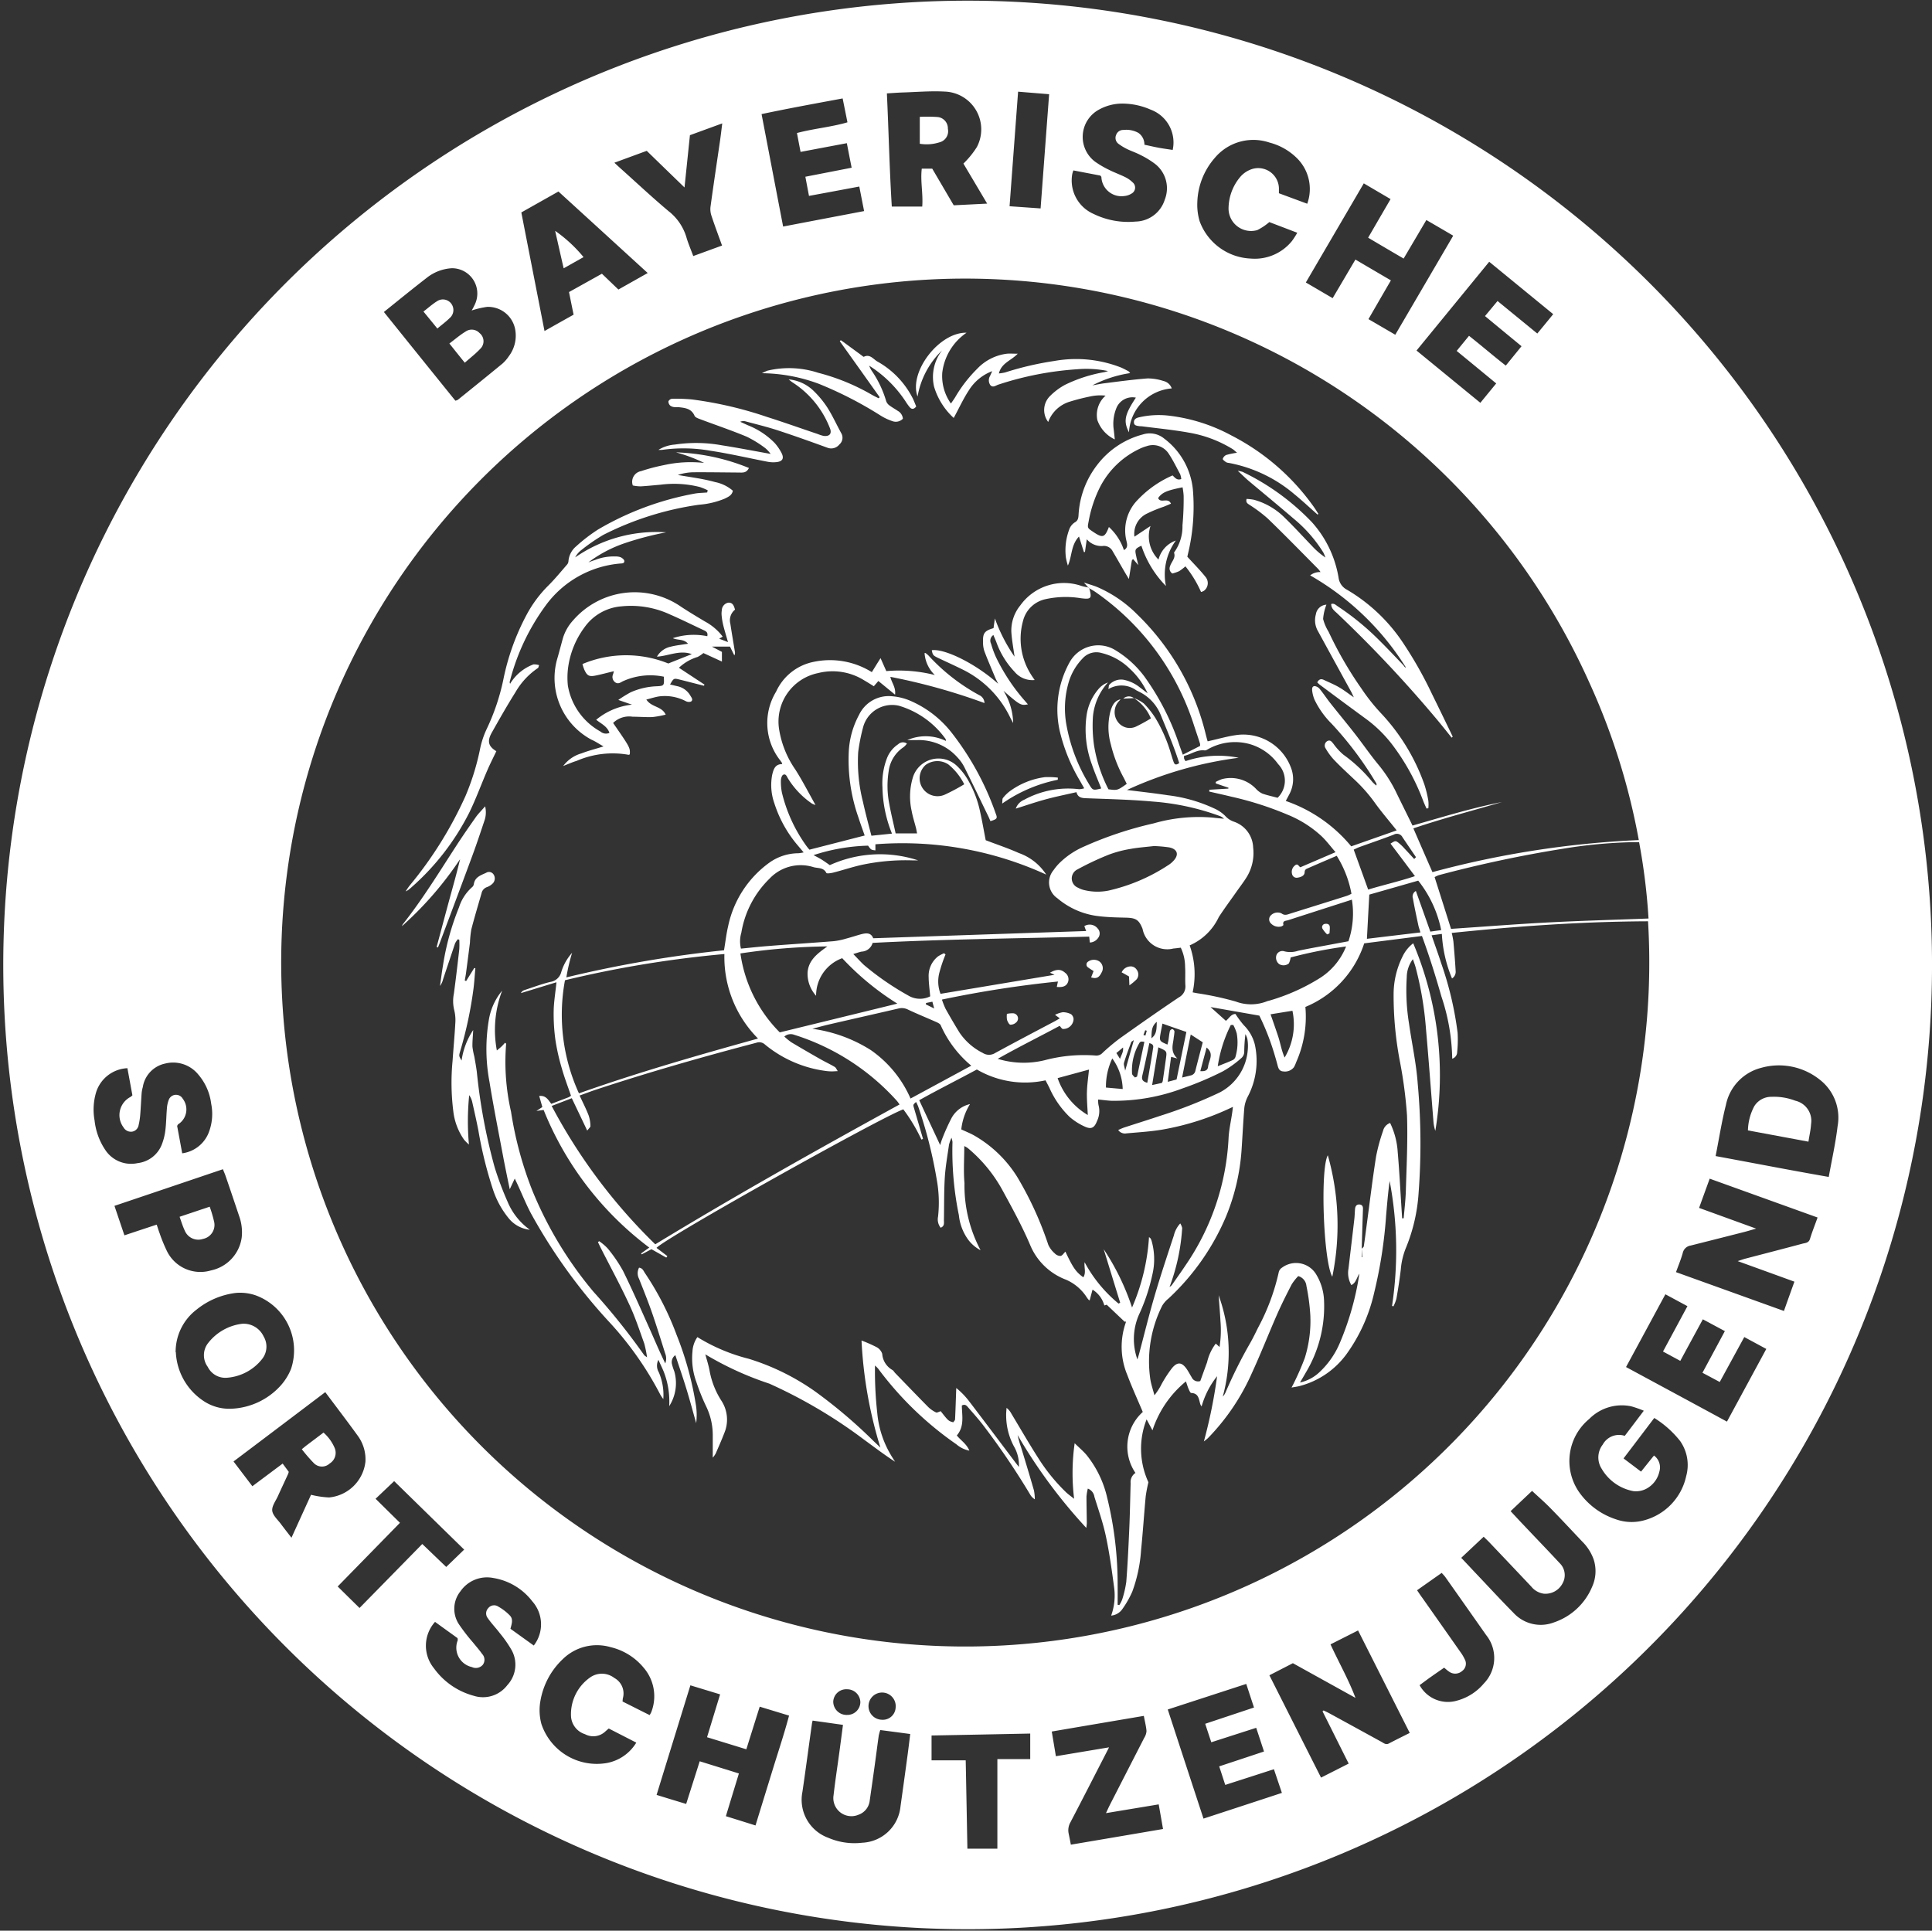 <svg xmlns="http://www.w3.org/2000/svg" xmlns:xlink="http://www.w3.org/1999/xlink" width="106.912" height="106.852" viewBox="0 0 106.912 106.852">
  <rect x="0" y="0" width="106.912" height="106.852" fill="#333333" stroke="none"/>
  <defs>
    <clipPath id="clip-path">
      <path id="Pfad_394" data-name="Pfad 394" d="M0,67.89H106.912V-38.962H0Z" transform="translate(0 38.962)" fill="none"/>
    </clipPath>
  </defs>
  <g id="Gruppe_370" data-name="Gruppe 370" clip-path="url(#clip-path)">
    <g id="Gruppe_341" data-name="Gruppe 341" transform="translate(0.181 0.038)">
      <path id="Pfad_365" data-name="Pfad 365" d="M40.088,36.369l.11.033.074-.266a.77.77,0,0,0-.085-.027l-.1.261M28.059,34.6a.739.739,0,0,0-.011.077c.129.063.261.129.461.225-.047-.17-.071-.255-.1-.373-.129.025-.239.047-.348.071m10.731,3.091c.082-.241.2-.389.165-.628l-.367.307c.066.1.115.181.2.321m1.741-1.138c.241-.2.293-.373.293-.91-.3.25-.282.546-.293.91m-.974.1c-.082.063-.132.08-.143.11-.14.378-.285.754-.4,1.141-.033.11.033.247.063.442.17-.6.315-1.111.48-1.692m3.678,1.717c.241.016.409-.027.431-.247.033-.34.359-.7-.082-1.059-.118.442-.228.85-.348,1.305m-2.822-1.547c-.129.612-.247,1.2-.387,1.788-.058.244.038.337.274.406.036-.211.069-.395.1-.579.071-.425.148-.85.211-1.278.019-.121.08-.277-.2-.337m-.793,1.9.115-.049c.134-.636.269-1.275.406-1.922a.756.756,0,0,0-.178-.016.159.159,0,0,0-.093.069,2.977,2.977,0,0,0-.411,1.706c.008.077.1.143.162.214m1.292-1.676c-.115.7-.225,1.368-.343,2.092.23-.049.395-.085.54-.118a.533.533,0,0,0,.047-.1c.06-.417.121-.834.178-1.251s.055-.406-.422-.62m-2.548.617a3.64,3.64,0,0,0-.351,1.61l.927.082a2.979,2.979,0,0,0-.576-1.692m6.694-1.854-.134,0A7.564,7.564,0,0,0,44.2,38.1c.335-.137.6-.233.847-.351a.3.3,0,0,0,.137-.181,2.845,2.845,0,0,0,.066-1.289,2.354,2.354,0,0,0-.192-.466m-2.83,2.912c.195-.047.335-.08.474-.115a.33.33,0,0,0,.263-.272c.129-.513.263-1.023.406-1.563l-.666-.431c-.165.823-.318,1.574-.477,2.38M23.68,74a.718.718,0,0,0,.743-.7.73.73,0,0,0-.735-.719.719.719,0,0,0-.765.68.738.738,0,0,0,.757.74m1.922.266a.709.709,0,0,0,.773-.669.753.753,0,1,0-.773.669M48.334,35.03c-.4.063-.8.129-1.212.195.143.406.28.8.414,1.2s.189.8.365,1.193a3.579,3.579,0,0,0,.433-2.583m-7.193.7c-.041.222-.074.367-.1.513-.08.453-.074.463.376.653.019-.08.041-.159.055-.236.027-.176.041-.351.082-.521a.175.175,0,0,1,.14-.1.181.181,0,0,1,.112.137,3.208,3.208,0,0,1-.041.321c-.03.381-.222.773.2,1.168-.176-.047-.247-.063-.346-.09-.063.458-.121.905-.186,1.382l.488-.129c.181-.875.357-1.73.543-2.63-.436-.151-.867-.3-1.325-.463m-5.8,3.017a3.831,3.831,0,0,0,1.67,2.043c-.019-.422-.058-.834-.049-1.245s.071-.82.115-1.27c-.62.17-1.177.321-1.736.472M30.171,22.495a3.351,3.351,0,0,0-.88-1.1,1.1,1.1,0,0,0-1.256.03.99.99,0,0,0,1.07,1.64,11.048,11.048,0,0,0,1.067-.57m24.9,4.136c.033-.036.063-.069.1-.1-.25-.367-.5-.735-.749-1.105a.345.345,0,0,0-.48-.145c-.631.244-1.272.461-1.909.691-.112.041-.217.1-.31.14.271.746.532,1.467.8,2.21.831-.252,1.706-.45,2.589-.743-.258-.343-.474-.634-.694-.927l-.658-.872c.255-.165.277-.173.442-.047a2.655,2.655,0,0,1,.324.31c.184.195.365.392.546.59m-2.619,4.415c.952-.115,1.942-.233,2.962-.354-.047-.165-.1-.3-.126-.444-.1-.477-.206-.952-.288-1.432a.344.344,0,0,1,.162-.417c.272.76.532,1.492.8,2.249l.6-.085a6.43,6.43,0,0,0-1.27-2.737c-.943.269-1.848.529-2.707.773-.047.842-.088,1.621-.132,2.446M40.669,25.914c-.439.052-.872.08-1.3.159a6.377,6.377,0,0,0-1.179.31,15.85,15.85,0,0,0-1.761.828.553.553,0,0,0,.041,1.009,1.309,1.309,0,0,0,.3.121,3.128,3.128,0,0,0,1.371.041,10.033,10.033,0,0,0,3.313-1.407,1.333,1.333,0,0,0,.282-.23c.335-.343.244-.664-.225-.757a7.363,7.363,0,0,0-.847-.074M33.152-15.837c-.159,2.128-.315,4.221-.472,6.341l1.717.121c.159-2.125.313-4.2.472-6.321l-1.717-.14M55.229,67.1c.115.167.2.3.3.433q1.057,1.5,2.109,3a2.248,2.248,0,0,1,.228.384.5.5,0,0,1-.145.655.577.577,0,0,1-.716.036c-.1-.066-.184-.145-.277-.222-.241.167-.463.321-.686.477s-.45.329-.672.491a1.787,1.787,0,0,0,2.1.847,2.928,2.928,0,0,0,1.451-.935,2.024,2.024,0,0,0,.132-2.685q-1.123-1.6-2.252-3.2c-.06-.085-.134-.156-.208-.241-.455.321-.889.625-1.358.957M30.253,76.513c.033,1.654.063,3.275.093,4.89h1.659V76.444h1.818V75.032c-1.848.038-3.658.074-5.46.107v1.374ZM2.5,64.852c-1.3-1.27-2.6-2.542-3.875-3.79l-1.028.976c.453.447.891.88,1.349,1.33L-4.5,66.892c.411.406.8.79,1.209,1.19,1.177-1.2,2.315-2.361,3.472-3.541.472.45.908.872,1.325,1.27l.993-.96M16.769-7.321c-.208-.581-.406-1.1-.579-1.629a1.136,1.136,0,0,1-.06-.513c.165-1.212.348-2.422.524-3.631.044-.307.08-.614.126-.987l-1.788.653c-.1.963-.195,1.884-.3,2.893-.74-.716-1.41-1.366-2.09-2.027-.592.217-1.168.428-1.791.658.148.137.247.23.346.318.883.79,1.744,1.6,2.652,2.361a2.877,2.877,0,0,1,1,1.486c.1.332.239.653.367,1,.551-.2,1.059-.387,1.6-.584m4.989,43.35A8.071,8.071,0,0,1,25,37.205a6.36,6.36,0,0,1,2.2,2.682l3.36-1.818a6.144,6.144,0,0,1-1.689-2.235c-.036-.082-.151-.137-.241-.178-.518-.23-1.045-.444-1.56-.686a.753.753,0,0,0-.5-.074c-1.294.3-2.589.592-3.883.891-.31.071-.617.159-.924.241M40.115,74.053c-1.717.291-3.384.573-5.1.867.077.463.151.9.228,1.366l2.94-.491c-.1.206-.176.348-.247.488-.628,1.22-1.251,2.444-1.887,3.658a.888.888,0,0,0-.1.623c.041.195.08.392.123.617,1.706-.288,3.384-.573,5.1-.867-.082-.474-.159-.908-.239-1.363-.982.165-1.92.318-2.918.485.1-.217.167-.362.241-.507q.938-1.831,1.876-3.661a.8.8,0,0,0,.126-.376c-.022-.266-.091-.529-.148-.839M-10.853,43.8c-2,.677-3.982,1.347-6,2.027l.551,1.632c.315-.107.6-.2.878-.293l.908-.3c.063.181.107.335.165.485a8.681,8.681,0,0,0,.4.976A2.06,2.06,0,0,0-11.512,49.4a2.164,2.164,0,0,0,1.7-1.818,2.641,2.641,0,0,0-.145-1.2c-.25-.749-.5-1.492-.757-2.238-.036-.1-.08-.2-.137-.343m60-53.426a2.4,2.4,0,0,0-.606-2.57,3.349,3.349,0,0,0-1.481-.825,2.782,2.782,0,0,0-3.033.858,3.907,3.907,0,0,0-.96,2.463A3.193,3.193,0,0,0,43.2-8.66,3.154,3.154,0,0,0,46.025-6.6,2.646,2.646,0,0,0,48.3-7.563a4.2,4.2,0,0,0,.3-.466l-1.547-.59a3.232,3.232,0,0,1-.666.444,1.245,1.245,0,0,1-1.588-1.253,2.735,2.735,0,0,1,.669-1.717,1.447,1.447,0,0,1,.524-.37,1.146,1.146,0,0,1,1.593,1.1c0,.063,0,.129,0,.2l1.569.581M10.5,74.752c-.082.069-.132.112-.181.156a.969.969,0,0,1-1.133.159,1.107,1.107,0,0,1-.773-.963,2.485,2.485,0,0,1,1.026-2.156,1.128,1.128,0,0,1,1.371.008.977.977,0,0,1,.472,1.119c-.011.052-.011.107-.019.184.5.247.99.5,1.5.751a1.366,1.366,0,0,0,.091-.167,2.418,2.418,0,0,0-.42-2.452A3.382,3.382,0,0,0,10.6,70.249a2.7,2.7,0,0,0-2.644.664,4.138,4.138,0,0,0-1.242,2.337A2.918,2.918,0,0,0,6.772,74.5,3.231,3.231,0,0,0,10.4,76.661a2.425,2.425,0,0,0,1.624-1.127L10.5,74.752m10.877-85.88c.894-.173,1.717-.335,2.564-.5-.093-.469-.178-.9-.266-1.358l-2.561.483c-.071-.37-.134-.7-.2-1.045.943-.25,1.887-.326,2.795-.592l-.266-1.322c-1.514.282-3,.551-4.487.867.4,2.09.79,4.127,1.193,6.223,1.5-.288,2.973-.568,4.481-.856-.093-.472-.176-.9-.266-1.358-.949.178-1.848.346-2.784.518-.069-.367-.132-.694-.2-1.061m51,68.893c.735-1.358,1.445-2.668,2.175-4.018l-1.218-.658-1.358,2.487c-.326-.173-.62-.332-.957-.51.417-.773.82-1.522,1.24-2.306-.417-.222-.806-.433-1.218-.653-.42.773-.828,1.522-1.248,2.3-.337-.181-.639-.346-.957-.518.463-.858.9-1.67,1.352-2.509l-1.22-.658c-.732,1.352-1.445,2.677-2.178,4.026,1.87,1.012,3.708,2,5.586,3.022M61.007-1.752c-.68-.559-1.336-1.1-2.018-1.665.244-.291.463-.557.694-.834l2.2,1.8c.3-.362.579-.7.88-1.072l-3.541-2.9L55.2-1.51c1.182.968,2.345,1.922,3.532,2.893.3-.367.581-.71.878-1.072-.743-.612-1.456-1.2-2.188-1.8.236-.291.455-.557.683-.836.71.559,1.352,1.119,2.035,1.648l.869-1.07M45.781,72.284,41.434,73.7c.661,2.024,1.314,4.018,1.977,6.039,1.467-.48,2.891-.946,4.339-1.423-.159-.472-.3-.889-.442-1.311-.921.3-1.794.579-2.693.869-.118-.359-.219-.677-.335-1.026.836-.277,1.643-.543,2.479-.823-.148-.453-.285-.872-.431-1.311l-2.485.8c-.118-.354-.222-.672-.337-1.023.919-.307,1.8-.6,2.7-.9-.151-.458-.285-.867-.431-1.314M25.523,74.843a2.769,2.769,0,0,0-.082.3c-.066.458-.123.916-.186,1.374-.1.738-.206,1.478-.313,2.219a.936.936,0,0,1-.625.79,1,1,0,0,1-1.377-1.078c.091-.8.214-1.588.321-2.383.066-.494.132-.987.2-1.514-.579-.082-1.124-.159-1.681-.236-.016.082-.033.132-.038.184-.176,1.251-.34,2.5-.524,3.754A2.239,2.239,0,0,0,22.646,80.8a3.654,3.654,0,0,0,1.876.274,2.227,2.227,0,0,0,2.123-2.013c.132-.943.263-1.884.389-2.825.052-.387.1-.771.148-1.179-.576-.077-1.108-.148-1.659-.219m10.69-86.319a1.628,1.628,0,0,0-.063.2,2.021,2.021,0,0,0,1.174,2.208,4.366,4.366,0,0,0,2.334.425A1.724,1.724,0,0,0,41.27-9.866a1.707,1.707,0,0,0-.584-2.007,5.013,5.013,0,0,0-.765-.461c-.239-.126-.5-.211-.743-.329a3.059,3.059,0,0,1-.453-.274.411.411,0,0,1-.148-.507.414.414,0,0,1,.411-.274,1.376,1.376,0,0,1,.825.165.782.782,0,0,1,.329.653c.28.058.529.118.782.165s.524.082.782.123a1.935,1.935,0,0,0-1.218-2.23,3.912,3.912,0,0,0-1.421-.332,2.68,2.68,0,0,0-1.448.335A1.717,1.717,0,0,0,37.4-11.97a5.4,5.4,0,0,0,.771.453c.288.148.6.258.889.4a1.573,1.573,0,0,1,.431.3.376.376,0,0,1-.069.625.889.889,0,0,1-.378.129,1.112,1.112,0,0,1-1.283-1.048c0-.022-.027-.041-.058-.082l-1.489-.285M6.35,70.161a1.915,1.915,0,0,0-.08-2.446,3.4,3.4,0,0,0-2.153-1.292,1.787,1.787,0,0,0-1.824.735,1.552,1.552,0,0,0-.055,1.868,10.452,10.452,0,0,0,.749.965c.17.211.351.414.507.636a.469.469,0,0,1,.036.6.508.508,0,0,1-.6.126,1.1,1.1,0,0,1-.787-1.484.613.613,0,0,0-.011-.118c-.4-.291-.825-.592-1.245-.9a1.973,1.973,0,0,0-.063,2.564,3.989,3.989,0,0,0,2.2,1.525,1.69,1.69,0,0,0,1.865-.59,1.664,1.664,0,0,0,.233-1.942,6.688,6.688,0,0,0-.65-.932c-.211-.28-.461-.535-.661-.825a.423.423,0,0,1,.022-.562.413.413,0,0,1,.557-.082,2.751,2.751,0,0,1,.634.488c.208.211.1.483.036.738.433.31.85.612,1.283.921M-13.1,42.918A1.833,1.833,0,0,0-11.6,41.67a2.832,2.832,0,0,0,.1-1.489,3.054,3.054,0,0,0-.713-1.621,1.793,1.793,0,0,0-1.832-.609,1.582,1.582,0,0,0-1.24,1.305,1.8,1.8,0,0,0-.063.321c-.03.406-.047.812-.08,1.22a3.926,3.926,0,0,1-.088.562.438.438,0,0,1-.348.359.469.469,0,0,1-.485-.23,1.134,1.134,0,0,1,.389-1.692.844.844,0,0,0,.1-.088c-.093-.5-.184-1.006-.277-1.5a1.907,1.907,0,0,0-1.728,1.322,3.362,3.362,0,0,0-.088,1.574,3.6,3.6,0,0,0,.642,1.7,1.707,1.707,0,0,0,1.736.658,1.635,1.635,0,0,0,1.363-1.086,3.2,3.2,0,0,0,.178-.749c.047-.392.049-.787.082-1.179a1.64,1.64,0,0,1,.1-.477.428.428,0,0,1,.779-.071.97.97,0,0,1-.252,1.41c-.019.014-.03.044-.06.091.09.483.184.987.282,1.522M60.407,62.724c.263.282.5.54.743.793.655.694,1.316,1.377,1.964,2.076a.926.926,0,0,1,.167,1.127,1.063,1.063,0,0,1-1.045.57,1.08,1.08,0,0,1-.688-.395c-.765-.809-1.533-1.621-2.3-2.427-.1-.107-.208-.206-.332-.329l-1.242,1.168c.3.313.565.6.836.886.683.719,1.355,1.451,2.054,2.156a2.042,2.042,0,0,0,2.246.529A3.5,3.5,0,0,0,64.921,66.9,2.09,2.09,0,0,0,65,65.389a2.632,2.632,0,0,0-.634-.987c-.59-.623-1.171-1.251-1.772-1.862-.313-.321-.653-.612-1-.938-.362.34-.762.719-1.187,1.122M21.974,34.2a1.814,1.814,0,0,1-.472-1.281c.047-.7.565-1.067,1.094-1.451a34.638,34.638,0,0,0-4.81.389,7.7,7.7,0,0,0,2.178,4.369c2.164-.529,4.292-1.048,6.505-1.591a15.061,15.061,0,0,1-3.05-2.515A2.195,2.195,0,0,0,21.974,34.2M8.3-4.746c.617-.343,1.215-.677,1.821-1.015.324.31.614.59.913.875L12.655-5.8c-1.673-1.528-3.3-3.017-4.939-4.511L5.662-9.153c.428,2.2.853,4.361,1.283,6.563.573-.324,1.089-.614,1.61-.905-.091-.436-.17-.831-.255-1.251M67.768,57.162a5.827,5.827,0,0,0-.688-.241,2.533,2.533,0,0,0-2.323.7,3.02,3.02,0,0,0-.584,4.015,4.005,4.005,0,0,0,2.054,1.536,2.593,2.593,0,0,0,1.528.069,3.242,3.242,0,0,0,2.367-2.455,2.307,2.307,0,0,0-.337-1.947,5.531,5.531,0,0,0-1.429-1.273c-.579.762-1.133,1.495-1.7,2.238.34.258.644.485.968.732.241-.3.472-.59.716-.891a.811.811,0,0,1,.3.883,1.425,1.425,0,0,1-.749.968,1.225,1.225,0,0,1-.7.118,2.576,2.576,0,0,1-1.744-1.234,1.16,1.16,0,0,1,.058-1.341,1.022,1.022,0,0,1,1.218-.483c.351-.461.683-.9,1.053-1.39m-81.232-3.236a3.424,3.424,0,0,0,1.539,2.7,2.565,2.565,0,0,0,1.585.422A3.889,3.889,0,0,0-7.68,55.8a3.148,3.148,0,0,0,.6-.954A3.242,3.242,0,0,0-9,50.794a2.621,2.621,0,0,0-1.163-.145,4.277,4.277,0,0,0-2.142.916,2.941,2.941,0,0,0-1.163,2.361M52.281-10.761C51.2-8.907,50.139-7.1,49.075-5.276c.518.3.987.579,1.484.867.42-.71.831-1.41,1.259-2.136.666.392,1.3.765,1.964,1.152-.425.729-.828,1.429-1.242,2.145.516.3.99.576,1.484.864l3.206-5.482c-.51-.3-.985-.576-1.486-.867L54.486-6.6c-.677-.395-1.316-.771-1.964-1.155.425-.732.825-1.421,1.242-2.136-.5-.293-.963-.565-1.484-.872M16.662,72.863l-1.645-.5c-.628,2.038-1.245,4.031-1.87,6.064.554.173,1.078.332,1.637.5.255-.806.5-1.571.749-2.361.746.233,1.44.447,2.169.675-.244.8-.477,1.56-.721,2.364.548.17,1.075.335,1.64.513.315-1.028.628-2.038.938-3.047s.644-2,.919-3.033l-1.624-.494c-.252.8-.491,1.56-.74,2.359l-2.175-.669c.244-.8.477-1.566.724-2.372m14.779-82.5c-.474-.8-.913-1.541-1.316-2.219a4.922,4.922,0,0,0,.743-.913,2.093,2.093,0,0,0-1.791-3.072c-.757-.041-1.519.025-2.279.049-.293.008-.584.033-.908.052.1,2.128.145,4.212.272,6.264h1.684c.055-.721-.11-1.407-.025-2.1H28.4L29.59-9.548l1.851-.093M71.75,43.071c2.109.389,4.163.79,6.261,1.155.176-.974.381-1.887.491-2.814a2.655,2.655,0,0,0-1-2.578,3.621,3.621,0,0,0-3.236-.644,2.664,2.664,0,0,0-1.947,2.06c-.23.905-.373,1.832-.568,2.822M-5.19,56.139C-6.9,57.434-8.574,58.7-10.264,59.973c.367.483.7.921,1.042,1.371l1.676-1.253c.132.176.241.326.337.455a.654.654,0,0,1-.033.115c-.186.409-.378.812-.562,1.22-.121.272-.346.559-.318.817s.3.494.477.732.376.491.587.765c.381-.836.74-1.624,1.083-2.378a5.078,5.078,0,0,0,1,.148,2.237,2.237,0,0,0,2.01-1.977A2.209,2.209,0,0,0-3.4,58.536c-.573-.793-1.168-1.569-1.788-2.4m3.244-59.78C-.613-1.987.7-.358,2.011,1.265a.485.485,0,0,0,.137-.047C2.974.552,3.8-.114,4.62-.789a2.1,2.1,0,0,0,.346-.4,1.888,1.888,0,0,0,.367-1.423A1.525,1.525,0,0,0,3.767-3.926a4.846,4.846,0,0,0-.853.2A3.657,3.657,0,0,0,3.1-4.083,1.4,1.4,0,0,0,1.811-6.065a2.452,2.452,0,0,0-1.385.532C-.358-4.927-1.126-4.3-1.946-3.641M50,73.8c.019-.016.038-.033.058-.047.115.058.233.112.346.173q1.432.782,2.858,1.566c.126.069.241.178.411.088.37-.195.746-.378,1.152-.584-.963-1.906-1.906-3.782-2.86-5.671-.529.269-1.02.516-1.525.771.466,1.012,1,1.947,1.382,2.962l-3.464-1.92-1.3.669c.963,1.906,1.9,3.768,2.858,5.663.532-.269,1.02-.516,1.53-.776-.5-.993-.971-1.944-1.448-2.893M69.556,49.494c2.013.724,3.982,1.432,5.976,2.15.2-.57.387-1.086.579-1.621-1.053-.384-2.057-.746-3.137-1.138.192-.063.291-.1.395-.129,1.061-.277,2.125-.551,3.187-.836.156-.041.348-.036.417-.263.118-.387.269-.762.42-1.185l-5.97-2.15c-.2.551-.389,1.07-.587,1.618l3.157,1.146c-.282.08-.474.14-.669.189-.985.252-1.969.5-2.956.749a.529.529,0,0,0-.436.411c-.093.337-.23.666-.373,1.059M67.521,25.7H67.1a27.378,27.378,0,0,0-3.815.365,68.788,68.788,0,0,0-6.848,1.459,1.325,1.325,0,0,0-.236.11c.313.982.614,1.933.908,2.863,1.837-.123,3.639-.266,5.444-.359s3.637-.143,5.485-.214a34.142,34.142,0,0,0-.521-4.223M16.9,31.89a60.72,60.72,0,0,0-8.823,1.451A10.46,10.46,0,0,0,8.851,39.6c3.264-1.157,6.554-2.1,9.909-3.033A6.387,6.387,0,0,1,16.9,31.89m34.728-3.011c-1.209.389-2.372.762-3.532,1.138-.123.041-.329.019-.261.263,0,.016-.08.077-.126.085a.586.586,0,0,1-.562-.165.308.308,0,0,1-.016-.442.521.521,0,0,1,.592-.121c.181.14.326.069.494.014,1.048-.329,2.1-.655,3.146-.987a2.107,2.107,0,0,0,.236-.11,5.963,5.963,0,0,0-.815-2.1c-.546.233-1.07.458-1.591.686-.093.041-.178.066-.184.222-.008.2-.206.272-.384.3a.258.258,0,0,1-.313-.2.449.449,0,0,1,.159-.474c.156-.143.214.058.3.1.644-.277,1.267-.543,1.947-.836-.274-.318-.5-.623-.773-.883a6.188,6.188,0,0,0-1.884-1.193,18.122,18.122,0,0,0-3.1-.993c-.409-.1-.82-.189-1.231-.285,0-.03.005-.063.008-.1l1.048-.063.008-.049-.7-.236c0-.027-.005-.058-.005-.085a2.462,2.462,0,0,1,.348-.156,1.929,1.929,0,0,1,1.873.532,1.156,1.156,0,0,0,.351.266c.277.1.568.159.85.236a1.314,1.314,0,0,0,.036-1.859,2.944,2.944,0,0,0-1.533-1.1,3.044,3.044,0,0,0-2.386.288.3.3,0,0,1-.143.049c-.433-.058-.76.222-1.146.3a.546.546,0,0,0,0,.156.8.8,0,0,0,.08.137,5.674,5.674,0,0,1,2.94-.186,21.276,21.276,0,0,0-6.184,1.783c.806.1,1.536.181,2.26.291a8.439,8.439,0,0,1,2.537.716,2.066,2.066,0,0,1,.639.425,1.124,1.124,0,0,0,.488.324A1.568,1.568,0,0,1,46.16,26a2.554,2.554,0,0,1-.343,1.607c-.162.266-.354.516-.535.771-.343.491-.7.968-1.026,1.47a3.172,3.172,0,0,1-1.61,1.563,4.758,4.758,0,0,1,.165,2.6c.115.022.181.036.244.047a16.878,16.878,0,0,1,2.147.463,2.4,2.4,0,0,0,1.73-.019c.052-.019.107-.027.159-.044a11.048,11.048,0,0,0,2.811-1.27,3.683,3.683,0,0,0,1.4-1.717,24.4,24.4,0,0,0-3.069.609,1.042,1.042,0,0,1-.1.332.469.469,0,0,1-.532.036.448.448,0,0,1-.148-.51.352.352,0,0,1,.444-.195,1.36,1.36,0,0,0,.749-.033c.612-.129,1.229-.236,1.84-.351.318-.06.634-.118.946-.176a4.807,4.807,0,0,0,.192-2.3M7.337,40.29a30.7,30.7,0,0,0,5.737,7.665c4.454-2.71,8.965-5.238,13.518-7.739-.063-.091-.1-.145-.143-.195a12.789,12.789,0,0,0-5.693-3.664.533.533,0,0,0-.54.1,3.753,3.753,0,0,0,.381.313q.8.477,1.618.941c.261.148.532.274.787.425.066.036.1.129.17.233-.156.008-.25.016-.343.016a2.615,2.615,0,0,1-.326-.025A6.645,6.645,0,0,1,19.146,36.9a.465.465,0,0,0-.477-.1c-2.97.779-5.918,1.621-8.831,2.581-.307.1-.612.219-.952.34.178.384.359.732.5,1.1a1.912,1.912,0,0,1,.1.59c.005.06-.088.129-.178.252-.3-.639-.576-1.207-.853-1.794-.381.145-.732.282-1.119.431m29.5,8.652a7.622,7.622,0,0,0,1.876,2.284.925.925,0,0,0,.088-.052q-.457-1.477-.911-2.959a13.421,13.421,0,0,1,1.569,3.228,11.573,11.573,0,0,0,.938-3.9c.058.052.082.066.093.088a.69.69,0,0,1,.047.112,3.7,3.7,0,0,1,.041,1.9,10.4,10.4,0,0,1-.738,2.2,3.368,3.368,0,0,0-.085,2.474c.047-.154.077-.244.1-.335.282-1.061.543-2.131.853-3.187.329-1.122.7-2.23,1.064-3.34a1.508,1.508,0,0,1,.354-.666.905.905,0,0,1,.107.25,11.2,11.2,0,0,1-.7,3.269.743.743,0,0,0,.123-.1c.266-.381.535-.757.79-1.141a13.613,13.613,0,0,0,2.353-6.982c.022-.474.132-.941.2-1.412.016-.1.025-.195.041-.335a14.841,14.841,0,0,1-3.908,1.259c-.653.11-1.319.148-1.98.208a.454.454,0,0,1-.458-.184,3.322,3.322,0,0,1,.31-.134c.669-.219,1.344-.428,2.013-.653a25.487,25.487,0,0,0,3.294-1.294A2.9,2.9,0,0,0,45.861,37.2a2.275,2.275,0,0,0-.022-.609,1.169,1.169,0,0,0-.107-.269,8.3,8.3,0,0,0-.066.993.462.462,0,0,1-.14.315,5.843,5.843,0,0,1-1.053.757,17.936,17.936,0,0,1-2.208.935,10.808,10.808,0,0,1-3.911.691c-.25-.008-.5-.047-.771-.071a1.308,1.308,0,0,0,.019.31,1.267,1.267,0,0,1-.08.875c-.143.376-.313.483-.68.313a3.381,3.381,0,0,1-.85-.546,5.114,5.114,0,0,1-1.108-1.6c-.071-.143-.145-.282-.214-.414a5.3,5.3,0,0,1-3.8-.6c-1.094.59-2.18,1.133-3.189,1.7.4.864.782,1.676,1.16,2.485a3.364,3.364,0,0,1,.115-.359,11.4,11.4,0,0,1,.518-1.149,1.56,1.56,0,0,1,1.017-.762,3.334,3.334,0,0,0-.483,1.4c.247.118.5.214.732.348a6.767,6.767,0,0,1,2.356,2.271,18.969,18.969,0,0,1,1.728,3.771,1.388,1.388,0,0,0,.359.474.438.438,0,0,0,.321.14c.1-.019.178-.156.266-.239.417.889.584,1.13.993,1.421.17-.272.027-.557.071-.839m.2-37.339c-.06-.069-.121-.14-.241-.274.293.1.513.159.724.244a6.989,6.989,0,0,1,2.213,1.508,13.746,13.746,0,0,1,3.812,6.675c.036.137.071.277.1.362.6-.132,1.149-.3,1.709-.362a2.817,2.817,0,0,1,2.882,1.772,1.776,1.776,0,0,1-.08,1.536c-.06.115-.123.228-.189.354a8.143,8.143,0,0,1,3.623,2.512l2.515-.883c-.433-.546-.853-1.031-1.223-1.549a8.546,8.546,0,0,0-1.135-1.281c-.373-.354-.754-.7-1.113-1.078a3.37,3.37,0,0,1-.455-.62.285.285,0,0,1,.1-.422c.17-.074.241.063.329.162a3.271,3.271,0,0,0,.551.6,8.411,8.411,0,0,1,1.6,1.506,2.161,2.161,0,0,0,.219.2.152.152,0,0,0-.008-.134,19.242,19.242,0,0,0-2.468-3.291,4.8,4.8,0,0,1-.943-1.325,1.8,1.8,0,0,1-.126-.466c-.016-.115-.025-.282.134-.288a.443.443,0,0,1,.288.17c.206.252.381.524.584.779.439.554.891,1.1,1.325,1.654s.836,1.141,1.283,1.689a7.7,7.7,0,0,1,.985,1.495c.307.634.623,1.267.949,1.931,1.643-.466,3.272-.971,4.947-1.3-1.621.477-3.261.9-4.9,1.456.359.823.7,1.613,1.056,2.422A52.673,52.673,0,0,1,67.5,25.583,36.868,36.868,0,0,0,64.778,16.9a37.853,37.853,0,1,0,3.233,13.178c-3.623.014-7.237.269-10.863.644a4.518,4.518,0,0,1,.093.477c.047.54.093,1.081.123,1.621a.438.438,0,0,1-.2.422,7.4,7.4,0,0,1-.562-2.465c-.2.027-.376.049-.568.077.192.557.373,1.053.535,1.558a18.686,18.686,0,0,1,.905,3.842,6.449,6.449,0,0,1-.025,1.053.388.388,0,0,1-.274.376,11.365,11.365,0,0,0-.6-3.45c-.318-1.119-.666-2.23-1.075-3.343-1.081.14-2.131.272-3.195.409a5.722,5.722,0,0,1-3.255,3.519,6.192,6.192,0,0,1-.521,3.083,1.221,1.221,0,0,1-.118.258.621.621,0,0,1-.579.228c-.23-.011-.28-.178-.326-.357-.038-.143-.077-.288-.121-.431a13.658,13.658,0,0,0-.883-2.3l-2.7-.474.85.762c.184-.145.282-.373.527-.381a5.563,5.563,0,0,0,.463.623,2.283,2.283,0,0,1,.614,1.086,4.24,4.24,0,0,1-.406,2.888,1.8,1.8,0,0,0-.181.614c-.063.787-.1,1.574-.154,2.361a11.789,11.789,0,0,1-.856,3.637,13.213,13.213,0,0,1-3.187,4.544,1.47,1.47,0,0,0-.346.395,6.868,6.868,0,0,0-.655,4.084c.049.293.151.581.225.872a3.383,3.383,0,0,0,.395-.614,6.81,6.81,0,0,1,.576-.886c.3-.365.548-.337.815.047.1.145.178.3.274.455a.387.387,0,0,0,.477.211c.121-.332.247-.688.378-1.042a2.661,2.661,0,0,1,.48-1.031c.069.063.123.11.208.189A5.952,5.952,0,0,0,44.35,52.2c-.025-.474-.066-.949-.1-1.423a9.276,9.276,0,0,1,.228,5.606.763.763,0,0,0,.154-.233A26.216,26.216,0,0,1,46,53.41c.154-.272.291-.554.428-.834a11.9,11.9,0,0,0,1.149-3.083.4.4,0,0,1,.181-.247,1.3,1.3,0,0,1,1.911.411,3.008,3.008,0,0,1,.414,1.434,7.109,7.109,0,0,1-1.017,3.974c-.09.162-.186.321-.313.538a2.267,2.267,0,0,0,1.042-.54,4.728,4.728,0,0,0,1.179-1.692,15.85,15.85,0,0,0,1.064-3.79c-.159.225-.178.5-.444.631a1.339,1.339,0,0,1-.159-.91c.107-.919.219-1.835.324-2.753.022-.189.022-.381.041-.57.014-.134.088-.236.236-.228s.208.1.2.247c-.025.735-.047,1.467-.069,2.2v.466l.033,0-.033-.466c.038-.044.107-.085.115-.134.063-.417.115-.836.17-1.253.167-1.24.315-2.482.51-3.716a9.875,9.875,0,0,1,.384-1.412.622.622,0,0,1,.392-.444,4.3,4.3,0,0,1,.422,1.626c.091,1.045.143,2.09.211,3.135l.033.518.085-.005c.041-.485.1-.974.118-1.459.041-1.415.115-2.83.066-4.243a25,25,0,0,0-.387-2.948,19.343,19.343,0,0,1-.354-3.771,4.685,4.685,0,0,1,.485-2.046,2,2,0,0,1,.6-.751,18.779,18.779,0,0,1,1.223,10.38,2.162,2.162,0,0,1-.1-.472C56,39.468,55.873,37.732,55.72,36a18.769,18.769,0,0,0-.57-3.373c-.038-.137-.088-.272-.151-.453a1.684,1.684,0,0,0-.34,1.006,11.446,11.446,0,0,0,.126,2.561c.156,1.1.4,2.191.48,3.307a36.5,36.5,0,0,1,.049,6.072,9.6,9.6,0,0,1-.691,3.008,4.013,4.013,0,0,0-.293,1.218c-.063.538-.148,1.075-.241,1.61a2.184,2.184,0,0,1-.167.431c-.025-.008-.052-.014-.077-.022a20.606,20.606,0,0,0-.132-6.914c-.088.634-.14,1.267-.195,1.9a25.476,25.476,0,0,1-.658,4.267,9.317,9.317,0,0,1-1.549,3.434A4.668,4.668,0,0,1,48.727,55.8c-.129.033-.261.049-.442.082.06-.121.1-.186.132-.258a14.517,14.517,0,0,0,.6-1.379,6.879,6.879,0,0,0,.307-2.337,11.2,11.2,0,0,0-.217-1.651.622.622,0,0,0-.453-.543,2.863,2.863,0,0,0-.359.453c-.288.557-.568,1.113-.82,1.687-.474,1.081-.905,2.186-1.4,3.258a12.2,12.2,0,0,1-2.413,3.565c-.071.069-.154.126-.23.189a27.909,27.909,0,0,0,.732-3.612,4.762,4.762,0,0,0-.858,1.676c-.044-.071-.052-.08-.058-.093-.1-.269-.074-.636-.516-.655-.052,0-.11-.143-.148-.228-.052-.118-.085-.244-.145-.411a5.836,5.836,0,0,0-1.851,2.707c-.121-.225-.206-.384-.324-.606a4.43,4.43,0,0,0,.1,3.48,7.82,7.82,0,0,0-.151.782c-.091.987-.156,1.98-.255,2.967a8.184,8.184,0,0,1-.488,2.306,5.375,5.375,0,0,1-.562.982.843.843,0,0,1-.606.343,3.283,3.283,0,0,0,.162-1.569c-.126-.943-.255-1.887-.453-2.817-.156-.74-.409-1.462-.636-2.188a.572.572,0,0,0-.365-.455,2.852,2.852,0,0,0-.074.442c0,.488.014.979.019,1.467a2.552,2.552,0,0,1-.03.266,28.948,28.948,0,0,1-3.8-5.137,5.489,5.489,0,0,0,.195.686c.241.793.483,1.585.71,2.38a2.629,2.629,0,0,1,.047.488.741.741,0,0,1-.269-.282,41.22,41.22,0,0,0-2.586-3.815c-.258-.335-.538-.65-.817-.968-.082-.093-.167-.23-.367-.126.008.554.156,1.155-.277,1.656.211.274.535.455.694.842a1.552,1.552,0,0,1-.719-.351,18.528,18.528,0,0,1-4.325-4.182,1.541,1.541,0,0,0-.178-.176,20.812,20.812,0,0,0,.126,2.63,5.523,5.523,0,0,0,.831,2.449c.052.082.1.165.159.247-.612-.395-1.171-.825-1.741-1.24a27.411,27.411,0,0,0-5.222-3.085,17.563,17.563,0,0,1-3.543-1.621c.1.362.186.628.236.905a4.577,4.577,0,0,0,.653,1.659,1.912,1.912,0,0,1,.159,1.8c-.145.381-.313.754-.474,1.127a1.429,1.429,0,0,1-.162.228c0-.447,0-.812,0-1.179a3.654,3.654,0,0,0-.362-1.654,11.443,11.443,0,0,1-.546-1.36,3.8,3.8,0,0,1-.214-1.687,1.521,1.521,0,0,1,.272-.793,10.094,10.094,0,0,0,2.844,1.2A12.988,12.988,0,0,1,21.922,56.1a27.583,27.583,0,0,1,3.233,2.745l.378.359a23.84,23.84,0,0,1-1.045-5.924,7.569,7.569,0,0,1,.845.373.642.642,0,0,1,.3.365,1.115,1.115,0,0,0,.557.889c.069.036.107.121.165.178.606.625,1.209,1.253,1.821,1.873a1.639,1.639,0,0,0,.433.3c.058.03.167-.041.261-.066.425.54.425.54.694.614.033-.052.1-.107.1-.165.027-.559.044-1.122.066-1.733a4.259,4.259,0,0,1,.68.691c.85,1.113,1.692,2.235,2.534,3.351.082.11.167.217.252.326a2.055,2.055,0,0,0-.285-1.157,3.654,3.654,0,0,1-.42-1.684c-.005-.143.014-.285.022-.428a.988.988,0,0,1,.269.324c.491.815.965,1.64,1.478,2.441a10.153,10.153,0,0,0,1.539,1.9c.129.123.28.228.453.367a11.782,11.782,0,0,1,.03-3.074c.258.252.472.433.653.644a5.84,5.84,0,0,1,1.146,2.367,20.046,20.046,0,0,1,.579,4.849c.005.359,0,.719,0,1.078a.934.934,0,0,0,.093.019,1.659,1.659,0,0,0,.156-.3,5.692,5.692,0,0,0,.23-.99c.077-.987.123-1.98.167-2.97.036-.828.049-1.659.074-2.487a.607.607,0,0,1,.266-.568,2.58,2.58,0,0,1,.406-3.373c-.3-.71-.6-1.363-.853-2.038a4.049,4.049,0,0,1-.088-2.91c.008-.022-.011-.049-.019-.077a.49.49,0,0,1-.036.038l-1-.949c-.019.005-.074.022-.132.041a1.488,1.488,0,0,0-.653-.875c-.058.214-.107.4-.156.584-.016,0-.036.005-.041,0-.044-.052-.085-.1-.123-.159a2.577,2.577,0,0,0-1.157-.979,3.475,3.475,0,0,1-1.983-1.936c-.447-1.048-1-2.054-1.547-3.055a8.052,8.052,0,0,0-1.89-2.284,1.2,1.2,0,0,0-.2-.118c0,.7-.049,1.382.011,2.054a7.621,7.621,0,0,0,.891,3.711,2,2,0,0,1-.71-.617,2.791,2.791,0,0,1-.491-1.322,17.642,17.642,0,0,1-.354-4.053,1.415,1.415,0,0,0-.055-.233,2.516,2.516,0,0,0-.137.381c-.085.606-.195,1.209-.233,1.818-.047.787-.033,1.577-.049,2.367,0,.148.044.329-.181.414a.743.743,0,0,1-.143-.614,7.1,7.1,0,0,0-.077-2.073,25.074,25.074,0,0,0-1.023-4.023,2.263,2.263,0,0,0-.118-.25c-.17.154-.167.151-.115.332q.251.856.5,1.711c-.027.014-.058.025-.088.038A9.334,9.334,0,0,0,26.8,40.485c-1.275.463-13.139,7.092-13.657,7.668.2.151.4.3.6.455-.019.027-.041.055-.06.082-.274-.156-.551-.313-.82-.463-.195.1-.367.195-.54.285-.011-.019-.022-.036-.033-.052.148-.107.293-.211.453-.324a17.838,17.838,0,0,1-5.847-7.616c-.126.016-.23.03-.4.055l.329-.217c-.058-.206-.112-.392-.173-.612.381-.041.5.225.669.436.326-.126.642-.244.957-.365a.83.83,0,0,0,.132-.085c-.173-.51-.365-1.006-.507-1.514a11.607,11.607,0,0,1-.351-1.549,10.384,10.384,0,0,1-.1-1.626c.008-.516.1-1.034.154-1.591-.683.208-1.325.406-1.966.6a.32.32,0,0,1,.189-.165c.477-.156.949-.335,1.434-.453a.737.737,0,0,0,.609-.548,2.824,2.824,0,0,1,.6-1.064,10.3,10.3,0,0,0-.318,1.36,66.236,66.236,0,0,1,8.724-1.5c.08-.463.126-.9.225-1.316a5.794,5.794,0,0,1,2.268-3.521A2.792,2.792,0,0,1,21,26.312a2.161,2.161,0,0,0,.285-.047c-.129-.154-.225-.266-.321-.381a6.739,6.739,0,0,1-1.3-2.337,3.022,3.022,0,0,1-.121-1.569c.071-.3.154-.6.554-.6a.275.275,0,0,0-.019-.077c-.03-.044-.06-.09-.093-.132a3.339,3.339,0,0,1-.225-3.8,2.908,2.908,0,0,1,2.073-1.648,4.372,4.372,0,0,1,3.225.568c.159-.258.318-.516.483-.776.107.244.211.477.318.719a8.045,8.045,0,0,1,2.685.217,1.854,1.854,0,0,1-.568-1.218c.033,0,.052,0,.06.005a1.735,1.735,0,0,1,.154.129,10.749,10.749,0,0,0,2.817,2.2A.482.482,0,0,1,31.29,18a33.641,33.641,0,0,0-5.208-1.451c.077.34.315.584.261.987-.335-.277-.625-.513-.924-.757-.074.088-.159.184-.25.291-.192-.118-.362-.228-.538-.329a3.291,3.291,0,0,0-2.548-.4,2.738,2.738,0,0,0-2.158,3.1,5.4,5.4,0,0,0,.905,2.246c.389.612.719,1.259,1.111,1.955a1.361,1.361,0,0,1-.189-.074,4.623,4.623,0,0,1-1.341-1.407c-.058-.1-.115-.266-.258-.192-.077.038-.123.2-.126.3a3.02,3.02,0,0,0,.055.686,8.385,8.385,0,0,0,1.352,2.948,2.187,2.187,0,0,0,.173.211c1.042-.266,2.046-.524,3.055-.784-.115-.332-.239-.661-.346-1a9.6,9.6,0,0,1-.529-3.732,4.78,4.78,0,0,1,.562-1.942,1.821,1.821,0,0,1,1.843-1.031,3.244,3.244,0,0,1,.905.211,5.82,5.82,0,0,1,2.353,1.774,15.6,15.6,0,0,1,2.471,4.525c.1.252.058.291-.3.4-.052-.118-.1-.241-.162-.359-.428-.88-.847-1.763-1.286-2.638a2.318,2.318,0,0,0-.376-.529,2.857,2.857,0,0,0-2.213-.96h-.562a2.547,2.547,0,0,1,2.139.049c-.014-.069-.011-.1-.025-.115a4.875,4.875,0,0,0-2.581-1.835,1.661,1.661,0,0,0-1.964,1.133,10.338,10.338,0,0,0-.288,1.432,9.03,9.03,0,0,0,.263,2.751c.137.62.3,1.231.469,1.879.4-.041.757-.077,1.138-.118a7.091,7.091,0,0,1-.527-2.559,3.877,3.877,0,0,1,.258-1.637,1.621,1.621,0,0,1,.612-.749A.381.381,0,0,1,27,20.243a1.04,1.04,0,0,1-.181.195,1.879,1.879,0,0,0-.831,1.347,5.136,5.136,0,0,0,.033,1.785c.1.557.239,1.108.354,1.643h1.187c-.025-.115-.038-.206-.06-.3-.082-.315-.184-.628-.241-.946a3.636,3.636,0,0,1,.058-1.816A1.482,1.482,0,0,1,29.8,21.51a3.5,3.5,0,0,1,.573.738,5.908,5.908,0,0,1,.68,1.783c.118.527.208,1.061.307,1.56.623.239,1.242.444,1.835.71a2.978,2.978,0,0,1,1.514,1.193,19.1,19.1,0,0,0-9.453-1.678v.337c-.239-.027-.239-.027-.406-.261a10.538,10.538,0,0,0-3.017.524c.156.085.3.156.436.239s.291.195.463.315a6.73,6.73,0,0,1,4.89-.263c-.137,0-.217,0-.3,0a11.662,11.662,0,0,0-2.8.244c-.543.118-1.072.3-1.613.436-.121.03-.346.06-.367.016-.156-.313-.466-.252-.71-.321a2.366,2.366,0,0,0-2.435.636,5.408,5.408,0,0,0-1.56,2.989,1.688,1.688,0,0,0-.022.883c.491-.047.963-.1,1.434-.137,1.234-.1,2.471-.176,3.7-.274a3.86,3.86,0,0,0,.677-.14c.263-.069.521-.154.782-.228.3-.082.592-.14.727.206,3.952-.134,7.865-.269,11.784-.4-.041-.1-.071-.189-.1-.272a.562.562,0,0,1,.735.129.4.4,0,0,1,.027.524.583.583,0,0,1-.458.255c-.014-.11-.022-.208-.036-.326-4.012.1-8,.14-11.985.346a.662.662,0,0,1-.609.483c-.137.027-.269.077-.461.134.225.23.395.422.584.6a15.339,15.339,0,0,0,2.446,1.689,1.255,1.255,0,0,0,1.226.052c-.03-.365-.082-.716-.085-1.064a1.371,1.371,0,0,1,.521-1.149,2.233,2.233,0,0,1,.332-.173c.025.022.052.047.08.069a7.7,7.7,0,0,0-.351,1.048,1.907,1.907,0,0,0,.074,1.13l6.308-1.053-.252-.115c.373-.214.614-.2.845.008a.446.446,0,0,1,.154.51c-.088.219-.263.3-.62.269.019-.1.038-.186.063-.3a61.244,61.244,0,0,0-6.42,1,4.255,4.255,0,0,0,.2.507c.244.439.5.875.76,1.3a3.363,3.363,0,0,0,1.3,1.146.634.634,0,0,0,.683.005c1.1-.6,2.2-1.177,3.31-1.763.08-.044.159-.093.269-.156l-.263-.195a1.544,1.544,0,0,1,.428-.145,1,1,0,0,1,.461.112.374.374,0,0,1,.137.272.57.57,0,0,1-.592.543c-.06-.008-.11-.1-.178-.173-1.113.6-2.257,1.163-3.428,1.826a4.9,4.9,0,0,0,2.586.08,8.478,8.478,0,0,1,2.827-.263.462.462,0,0,0,.392-.151,11.356,11.356,0,0,1,.971-.812c1.075-.765,2.156-1.522,3.25-2.257a.678.678,0,0,0,.359-.661c-.022-.34.008-.683-.016-1.02a2.47,2.47,0,0,0-.239-1.067c-.145.016-.28.036-.414.047a1.389,1.389,0,0,1-1.7-1.089c-.2-.5-.362-.606-.924-.62-.5-.011-1.006-.022-1.5-.082a4.254,4.254,0,0,1-2.287-.99,1.057,1.057,0,0,1-.217-1.555,2.892,2.892,0,0,1,.31-.376,4.449,4.449,0,0,1,1.341-.916,20.5,20.5,0,0,1,3.894-1.3,9,9,0,0,1,3.266-.318c.208.025.417.044.623.063a.684.684,0,0,0-.277-.167,13.731,13.731,0,0,0-3.656-.784c-1.218-.11-2.444-.137-3.667-.184-.263-.008-.485-.03-.565-.337-.584.134-1.144.247-1.692.395s-1.089.335-1.665.516a.827.827,0,0,1,.466-.491,5.081,5.081,0,0,1,3.03-.584,1.031,1.031,0,0,0,.291-.049c-.1-.173-.17-.3-.244-.428a9.721,9.721,0,0,1-1.053-2.512A5.4,5.4,0,0,1,36,15.748a1.808,1.808,0,0,1,2.46-.719,5.628,5.628,0,0,1,1.665,1.481,13.974,13.974,0,0,1,1.958,3.837c.058.162.118.326.184.51.348-.176.658-.332.954-.483a.481.481,0,0,0,0-.118c-.1-.324-.211-.644-.318-.968a14.252,14.252,0,0,0-5.46-7.427c-.11-.077-.23-.14-.346-.208-.019-.016-.036-.033-.058-.049m2.507,6.116a2.13,2.13,0,0,1,.559.3,4.638,4.638,0,0,1,.655.825,8.3,8.3,0,0,1,.845,1.939c.055.167.1.34.162.5s.17.132.3.036c-.285-.908-.661-1.777-1.02-2.657a2.441,2.441,0,0,0-1.22-1.3l-.143-.074a1.4,1.4,0,0,0-1.536-.06c.025-.123.016-.206.052-.241a.881.881,0,0,1,.773-.28,2.053,2.053,0,0,1,.916.425c.145.107.285.219.431.329a4.289,4.289,0,0,0-1-1.374,3.335,3.335,0,0,0-1.549-.858,1.018,1.018,0,0,0-1.042.293,3.215,3.215,0,0,0-.765,1.283,5.13,5.13,0,0,0-.126,2.463,9.493,9.493,0,0,0,1.215,3.181c.228.392.233.392.7.277-.173-.442-.365-.878-.516-1.325a5.608,5.608,0,0,1-.3-2.69,2.864,2.864,0,0,1,.65-1.47,1.211,1.211,0,0,1,.538-.381,3.255,3.255,0,0,0-.831,1.881,7.637,7.637,0,0,0,.058,1.582,8.108,8.108,0,0,0,.8,2.449c.5.063.5.063,1.012-.3-.058-.118-.115-.239-.178-.357a7.487,7.487,0,0,1-.7-1.821,3.515,3.515,0,0,1-.03-1.816c.088-.3.2-.6.562-.686a.556.556,0,0,1-.049.063.9.9,0,0,0-.1,1.182.813.813,0,0,0,1.015.261,9.22,9.22,0,0,0,.817-.45,2.459,2.459,0,0,0-.96-1.135M83.726,32.469a53.366,53.366,0,1,1-53.44-53.341,53.354,53.354,0,0,1,53.44,53.341" transform="translate(23.006 20.872)" fill="#fff"/>
    </g>
    <g id="Gruppe_342" data-name="Gruppe 342" transform="translate(51.564 32.27)">
      <path id="Pfad_366" data-name="Pfad 366" d="M5.538.187c.154.568.1.614-.472.543A5.213,5.213,0,0,0,3.121.782,1.632,1.632,0,0,0,1.868,1.994,3.7,3.7,0,0,0,2.3,4.937c.06.1.132.2.214.321A1.284,1.284,0,0,1,1.4,4.8a4.651,4.651,0,0,1-1-1.621c-.049-.134-.11-.263-.17-.411A.367.367,0,0,0,.1,3.245a5.222,5.222,0,0,0,.263.727A10.62,10.62,0,0,0,1.923,6.354l.217.25c-.384.077-.442.044-1.352-.749a3.457,3.457,0,0,1,.535,1.783c-.063-.115-.126-.23-.184-.348A5.707,5.707,0,0,0-1.428,4.7c-.461-.23-.932-.442-1.4-.664-.282-.137-.3-.162-.351-.428.721-.1,2.457.762,3.672,1.857C.412,5.293.365,5.211.33,5.126c-.2-.488-.417-.974-.6-1.467a1.567,1.567,0,0,1-.074-.521c-.014-.477.093-.609.581-.751.025-.173.049-.354.077-.535A9.035,9.035,0,0,0,1.4,3.966c-.063-.477-.148-.913-.176-1.355a2.2,2.2,0,0,1,.491-1.478A2.971,2.971,0,0,1,5.091.047c.126.041.261.06.392.091a.308.308,0,0,1,.055.049" transform="translate(3.178 0.107)" fill="#fff"/>
    </g>
    <g id="Gruppe_343" data-name="Gruppe 343" transform="translate(30.695 32.781)">
      <path id="Pfad_367" data-name="Pfad 367" d="M5.365,1.542c.049-.214-.071-.272-.2-.332C4.548.922,3.942.62,3.319.349a5.141,5.141,0,0,0-2.7-.458A2.771,2.771,0,0,0-1.434,1.059a4.818,4.818,0,0,0-.894,2.164A4.232,4.232,0,0,0-2.35,4.276a3.593,3.593,0,0,0,1.8,2.542.47.47,0,0,0,.5.077c-.118-.365-.461-.507-.732-.727A3.725,3.725,0,0,1,1.2,5.332C.977,5.258.758,5.181.442,5.071a6.952,6.952,0,0,1,.683-.422,3.883,3.883,0,0,1,1.462-.335c.392-.022.4-.038.373-.529a3.665,3.665,0,0,0-2.284.261c-.134.077-.258.159-.411.047a.362.362,0,0,1-.115-.439c.014-.041.025-.085.047-.173-.367.088-.68.173-1,.239-.37.077-.485.014-.639-.329a2.53,2.53,0,0,1-.1-.307,6.237,6.237,0,0,1,4.75-.03l1.3-.518c-.672-.244-1.273.1-1.928.14a1.149,1.149,0,0,1,.76-.551c.3-.077.617-.107.96-.165-.241-.277-.559-.178-.842-.307a3.721,3.721,0,0,1,1.9-.11M1.992,5.049c.285.439.85.357,1.072.836a5.511,5.511,0,0,1-.729.134C1.967,6.034,1.6,6,1.232,6a1.266,1.266,0,0,0-1.078.346c.946,1.368.946,1.368.924,1.739-.025.005-.052.027-.074.022a5,5,0,0,0-2.863.335c-.23.069-.453.17-.749.285a1.921,1.921,0,0,1,1.017-.7c.373-.145.762-.241,1.215-.384-.263-.148-.455-.28-.664-.37a3.868,3.868,0,0,1-1.9-4.47c.11-.376.208-.757.313-1.138A2.561,2.561,0,0,1-2.067.675a4.511,4.511,0,0,1,5.984-.76C4.35.2,4.792.464,5.236.73a3.027,3.027,0,0,1,.982.836l-.192.118c.167.063.3.115.485.186-.1-.359-.2-.669-.274-.982a3.676,3.676,0,0,1-.08-.521A1.041,1.041,0,0,1,6.168.124a.445.445,0,0,1,.359-.436c.247-.014.313.17.373.387a.752.752,0,0,0-.258.782c.077.516.167,1.028.25,1.544a.3.3,0,0,1-.03.206c-.077-.154-.151-.307-.241-.488h-1l.554.293v.535L5.151,2.477a1.791,1.791,0,0,1-.318.214,2.6,2.6,0,0,0-1.037.6l1.415.932c-.011.022-.022.044-.033.063-.455-.115-.908-.233-1.36-.346-.31-.074-.313-.069-.513.277.148.033.288.069.428.1a1.086,1.086,0,0,1,.7.524c.06.1.167.225.03.321a.367.367,0,0,1-.291-.025A2.508,2.508,0,0,0,2.71,4.874c-.225.033-.444.107-.719.176" transform="translate(3.079 0.885)" fill="#fff"/>
    </g>
    <g id="Gruppe_344" data-name="Gruppe 344" transform="translate(22.45 25.035)">
      <path id="Pfad_368" data-name="Pfad 368" d="M10.619,1.333a4.187,4.187,0,0,0-.431-.178,5.8,5.8,0,0,0-2.183-.129c-.367.03-.732.071-1.1.091a2.227,2.227,0,0,1-.431-.049A.6.6,0,0,1,6.933.274,10.318,10.318,0,0,1,8.189-.057a6.778,6.778,0,0,1,2.232-.123A8.809,8.809,0,0,0,8.863-.765,11.683,11.683,0,0,1,12.9.1c-.137.285-.346.255-.548.252C11.518.346,10.687.332,9.859.337a2.782,2.782,0,0,0-.894.151C9.31.546,9.653.6,10,.658S10.69.787,11.03.88a2.141,2.141,0,0,1,.979.477c-.044.261-.258.343-.447.439a4.579,4.579,0,0,1-1.418.337A16.878,16.878,0,0,0,4.846,3.8a10.512,10.512,0,0,0-1.27.883,1.171,1.171,0,0,0-.291.365A7.885,7.885,0,0,1,8.32,3.661a17.15,17.15,0,0,0-2.249.587A7.145,7.145,0,0,0,4.017,5.323c.118-.044.233-.088.351-.126a2.83,2.83,0,0,1,1.155-.2.768.768,0,0,1,.28.044c.085.041.195.129.2.2.016.151-.134.14-.239.148A5.7,5.7,0,0,0,1.64,7.728,12.176,12.176,0,0,0-.34,11.946c-.008.022.011.049.022.1a2.546,2.546,0,0,1,1.3-1.078,1.021,1.021,0,0,1,.307.044c-.033.085-.036.14-.06.156A4.037,4.037,0,0,0-.014,12.5c-.463.738-.894,1.495-1.319,2.252-.269.483-.178.76.255,1.023-.17.357-.346.7-.5,1.059-.335.773-.623,1.569-.99,2.323a13.729,13.729,0,0,1-3.2,4.144c-.06.055-.123.107-.186.156a1.35,1.35,0,0,1-.145.077c.1-.154.165-.247.233-.335a21.683,21.683,0,0,0,3.077-4.934,13.551,13.551,0,0,0,.8-2.564,4.888,4.888,0,0,1,.378-1.157,12.072,12.072,0,0,0,.921-2.734A13.043,13.043,0,0,1,.62,8.181,6.763,6.763,0,0,1,1.788,6.618c.373-.37.71-.782,1.056-1.182a.318.318,0,0,0,.069-.181,1.189,1.189,0,0,1,.422-.815A8.98,8.98,0,0,1,4.56,3.5,16.339,16.339,0,0,1,9.917,1.514c.219-.038.447-.038.672-.058.011-.041.019-.082.03-.123" transform="translate(6.094 0.765)" fill="#fff"/>
    </g>
    <g id="Gruppe_345" data-name="Gruppe 345" transform="translate(26.912 54.825)">
      <path id="Pfad_369" data-name="Pfad 369" d="M3.966,8.81a2.742,2.742,0,0,1,.477.406,7.993,7.993,0,0,1,.847,1.24c.516,1.048.985,2.12,1.462,3.184.288.644.559,1.294.875,1.936a.779.779,0,0,0-.011-.568c-.236-.751-.469-1.506-.727-2.249-.219-.628-.469-1.245-.713-1.865a.663.663,0,0,1,0-.617c.2.022.247.184.326.3a16.127,16.127,0,0,1,1.744,3.4A18.044,18.044,0,0,1,9.325,17.9a3.541,3.541,0,0,1,.011.979c-.176-.623-.343-1.248-.532-1.868s-.4-1.231-.62-1.892a.47.47,0,0,0-.186.5A2.876,2.876,0,0,0,8.121,16a2.359,2.359,0,0,1-.277,1.942,4.526,4.526,0,0,0-.315-1.939c-.077-.184-.165-.365-.282-.625a.71.71,0,0,0,.019.683,3.174,3.174,0,0,1,.252,1.489,2.719,2.719,0,0,1-.165-.244,18.346,18.346,0,0,0-2.775-3.966A30.442,30.442,0,0,1,.193,7.271c-.266-.5-.48-1.034-.719-1.552-.047-.107-.1-.211-.176-.373-.1.214-.173.367-.277.59C-1.1,5.368-1.2,4.869-1.3,4.367-1.571,2.911-1.864,1.46-2.1,0a9.764,9.764,0,0,1-.041-3.412A3.41,3.41,0,0,1-1.4-5.056a6.127,6.127,0,0,0-.293,3.313c.115-.1.195-.159.269-.23s.123-.134.186-.2c.03.03.06.049.058.063A12.431,12.431,0,0,0-.907,1.655,20.166,20.166,0,0,0,.272,6.013a21.2,21.2,0,0,0,3.384,5.6,36.9,36.9,0,0,1,2.8,3.5c.019.03.06.049.162.126a6.2,6.2,0,0,0-.154-.762c-.258-.716-.494-1.443-.815-2.131C5.159,11.284,4.6,10.255,4.071,9.213c-.06-.115-.112-.233-.17-.351.022-.016.044-.033.066-.052" transform="translate(2.276 5.056)" fill="#fff"/>
    </g>
    <g id="Gruppe_346" data-name="Gruppe 346" transform="translate(58.96 23.992)">
      <path id="Pfad_370" data-name="Pfad 370" d="M2.055,4.1c.25-.14.176-.346.132-.543a2.416,2.416,0,0,1,.644-2.252A5.872,5.872,0,0,1,4.748-.033c.134.126.239.288.48.2A1.143,1.143,0,0,0,5.168-.1c-.2-.37-.381-.749-.612-1.1a1.043,1.043,0,0,0-1.242-.453,2.489,2.489,0,0,0-.455.178A4.719,4.719,0,0,0,.72.636,6.958,6.958,0,0,0,.1,2.523c-.069.351-.069.351.241.559.54.365.65.337.883-.261A3.034,3.034,0,0,1,2.055,4.1M5.3.625C4.419.8,4.17.908,3.948,1.22c.134.321.543-.063.71.31-.134.058-.261.112-.389.165a7.636,7.636,0,0,0-.938.384,1.232,1.232,0,0,0-.694,1.278l.889-.592a1.816,1.816,0,0,0,.442,1.859,1.513,1.513,0,0,1,.96-1.053,3.19,3.19,0,0,0-.548,2.515,5.7,5.7,0,0,1-1.358-2.23c-.346.167-.365.206-.3.518.016.08.033.159.052.239s.038.156.077.318c-.129-.151-.2-.236-.291-.335-.025.03-.06.055-.066.085-.055.318-.1.642-.165,1.017-.071-.121-.126-.206-.176-.291C1.913,5,1.68,4.583,1.438,4.174a.542.542,0,0,0-.57-.3A1.067,1.067,0,0,1,0,3.5c-.041.277-.071.488-.1.7a.426.426,0,0,1-.058.011c-.085-.263-.167-.529-.274-.861-.453.477-.376,1.081-.614,1.607a3.707,3.707,0,0,1-.11-.442A3.289,3.289,0,0,1-.981,2.984a.774.774,0,0,1,.307-.411c.219-.118.208-.293.222-.474A4.936,4.936,0,0,1,.572-.609,4.663,4.663,0,0,1,3.1-2.3a1.257,1.257,0,0,1,1.19.233A4.021,4.021,0,0,1,5.87.735a11.144,11.144,0,0,1-.277,3.6c-.014.063-.027.129-.03.129.362.4.708.743,1.009,1.122a.532.532,0,0,1-.088.765.5.5,0,0,1-.162.066A6.281,6.281,0,0,0,5.459,5a3.181,3.181,0,0,1-.348.266,2.308,2.308,0,0,1-.373.129.321.321,0,0,1-.129-.406c.074-.25.329-.447.217-.751a2.447,2.447,0,0,0,.469-1.506A16.058,16.058,0,0,0,5.36,1.1,3.593,3.593,0,0,0,5.3.625" transform="translate(1.18 2.353)" fill="#fff"/>
    </g>
    <g id="Gruppe_347" data-name="Gruppe 347" transform="translate(50.686 18.414)">
      <path id="Pfad_371" data-name="Pfad 371" d="M6.206,1.851c.222-.038.442-.088.666-.115.793-.1,1.588-.208,2.386-.269a2.88,2.88,0,0,1,.878.143.632.632,0,0,1,.458.411,2.57,2.57,0,0,0-2.367,2.43c-.318-.62-.244-.968.381-1.92a.957.957,0,0,0-1.092.614,2.3,2.3,0,0,0-.132,1.163c.019.159.036.315.058.535a1.861,1.861,0,0,1-.965-1.07,1.418,1.418,0,0,1,.455-1.352,2.572,2.572,0,0,0-.809.036,11.635,11.635,0,0,0-1.182.3A1.835,1.835,0,0,0,3.757,3.877a1.086,1.086,0,0,1,.077-1.41,3.532,3.532,0,0,1,.872-.655A8.076,8.076,0,0,1,6.87,1.119c.047-.011.093-.027.2-.058a5.9,5.9,0,0,0-1.725-.1A17.555,17.555,0,0,0,1,1.81c-.14.044-.307.195-.45.022a.467.467,0,0,1-.011-.5c.036-.085.074-.167.118-.266A2.6,2.6,0,0,0-.633,2.125c-.31.472-.546.993-.839,1.53A3.831,3.831,0,0,1-2.561,1.917a2.4,2.4,0,0,1,.444-2A4.639,4.639,0,0,0-3.472,2.468c-.5-1.344,1.187-3.565,2.712-3.53A3.12,3.12,0,0,0-2.106,1.157a2.621,2.621,0,0,0,.48,1.7c.091-.132.167-.236.233-.343A7.581,7.581,0,0,1-.173.935,2.727,2.727,0,0,1,1.47.1c.17-.016.346,0,.6,0-.367.389-.9.507-1.042,1.092a2.569,2.569,0,0,0,.343-.055A17.267,17.267,0,0,1,4.106.5,6.819,6.819,0,0,1,7.792.866c.137.06.269.132.4.2.033.016.055.055.1.107a6.707,6.707,0,0,0-2.084.675" transform="translate(3.562 1.062)" fill="#fff"/>
    </g>
    <g id="Gruppe_348" data-name="Gruppe 348" transform="translate(24.348 48.261)">
      <path id="Pfad_372" data-name="Pfad 372" d="M3.157,12.579a1.737,1.737,0,0,1-1.177-.647,4.954,4.954,0,0,1-.856-1.566,22.47,22.47,0,0,1-.812-3.28c-.1-.521-.219-1.037-.335-1.555a1.06,1.06,0,0,0-.173-.4A14.387,14.387,0,0,0-.21,7.864,2.677,2.677,0,0,1-.476,7.6a3.41,3.41,0,0,1-.6-1.585,12.641,12.641,0,0,1-.041-2.77c.049-.7.115-1.41.154-2.114A2.308,2.308,0,0,0-1.03.4a2.086,2.086,0,0,1-.014-.883c.11-.82.208-1.643.3-2.465a4.764,4.764,0,0,0,0-.524c-.027-.008-.055-.019-.08-.027a1.067,1.067,0,0,0-.156.236C-1.2-2.6-1.42-1.948-1.639-1.29a1.032,1.032,0,0,1-.173.376c.055-.376.1-.754.165-1.13A14.325,14.325,0,0,1-.762-5.258,2.5,2.5,0,0,1-.04-6.377a.27.27,0,0,0,.1-.17c.058-.395.392-.494.68-.628a.3.3,0,0,1,.406.08A.4.4,0,0,1,1.12-6.6a.871.871,0,0,1-.335.217.463.463,0,0,0-.3.348c-.192.666-.392,1.33-.565,2a5.729,5.729,0,0,0-.074.724q-.107.847-.219,1.695c-.019.134-.044.263-.069.395.025.014.052.025.077.036.148-.241.3-.483.45-.724l.06.016c-.033.37-.055.74-.1,1.108A22.252,22.252,0,0,1-.688,2.676c-.085.285-.08.288.071.538A4.078,4.078,0,0,1,.025,1.527c-.016.357-.049.642-.041.927A4.289,4.289,0,0,0,.089,3c.049.28.1.559.137.842a31.673,31.673,0,0,0,.987,5.282,17.514,17.514,0,0,0,.716,1.906,3.616,3.616,0,0,0,1.229,1.547" transform="translate(1.812 7.219)" fill="#fff"/>
    </g>
    <g id="Gruppe_349" data-name="Gruppe 349" transform="translate(68.498 26.055)">
      <path id="Pfad_373" data-name="Pfad 373" d="M7.519,9.385c-.23-.285-.455-.57-.688-.853A70.292,70.292,0,0,0,1.2,2.521c-.148-.145-.346-.266-.348-.532.167-.058.263.063.367.129A14.585,14.585,0,0,1,3.515,4c.455.45.891.916,1.333,1.377.044.047.06.118.14.126a15.044,15.044,0,0,0-5.3-5.1A.862.862,0,0,1,.262.22,1.508,1.508,0,0,0,.139.055c-.93-.938-1.848-1.881-2.8-2.8A7.838,7.838,0,0,0-3.668-3.5c-.1-.071-.217-.118-.162-.329a2.969,2.969,0,0,1,.406.047,3.825,3.825,0,0,1,1.709,1c.518.5,1,1.034,1.5,1.552a4.077,4.077,0,0,0,.749.644A2.428,2.428,0,0,0,.418-.861,7.628,7.628,0,0,0-1.213-2.726c-.825-.708-1.665-1.4-2.5-2.1-.186-.159-.359-.332-.606-.559a1.478,1.478,0,0,1,.266.058A13.2,13.2,0,0,1-.212-2.537,6.075,6.075,0,0,1,1.263.549a.873.873,0,0,0,.466.65A9.508,9.508,0,0,1,4.815,4.117,22.226,22.226,0,0,1,6.422,6.952c.389.79.771,1.582,1.155,2.375l-.058.058" transform="translate(4.315 5.386)" fill="#fff"/>
    </g>
    <g id="Gruppe_350" data-name="Gruppe 350" transform="translate(36.436 20.997)">
      <path id="Pfad_374" data-name="Pfad 374" d="M4.581,0a2.277,2.277,0,0,1,1.4.658,5.3,5.3,0,0,1,.746.913c.282.447.5.93.757,1.4a.493.493,0,0,1-.1.631.578.578,0,0,1-.658.181c-.919-.335-1.837-.664-2.767-.968-.579-.189-1.174-.332-1.763-.491a.443.443,0,0,0-.3.022l.428.195A4.254,4.254,0,0,1,3.8,3.516a2.674,2.674,0,0,1,.389.568c.14.282.052.447-.255.491a1.687,1.687,0,0,1-.562-.025c-1.039-.2-2.071-.442-3.115-.6A8.54,8.54,0,0,0-2.421,3.9a1.21,1.21,0,0,1-.208,0,2.04,2.04,0,0,1,.91-.293,7.955,7.955,0,0,1,2.6.041c.883.137,1.761.31,2.7.477a1.839,1.839,0,0,0-.291-.315,6.148,6.148,0,0,0-1.034-.639C1.416,2.822.555,2.531-.3,2.21c-.121-.047-.291-.1-.332-.2-.176-.4-.524-.431-.875-.472-.082-.008-.165.008-.247-.005a.428.428,0,0,1-.222-.082.312.312,0,0,1-.1-.236.259.259,0,0,1,.2-.143,9.8,9.8,0,0,1,1.1.038,21.362,21.362,0,0,1,4.155.968c.946.3,1.879.634,2.817.949a1.865,1.865,0,0,0,.313.1c.343.044.48-.137.34-.455A5.268,5.268,0,0,0,4.784.162,2.06,2.06,0,0,1,4.581,0" transform="translate(2.629)" fill="#fff"/>
    </g>
    <g id="Gruppe_351" data-name="Gruppe 351" transform="translate(72.775 33.465)">
      <path id="Pfad_375" data-name="Pfad 375" d="M.075,2.732c.107-.2.233-.2.37-.134.282.132.57.25.839.406s.494.335.815.557c-.069-.145-.1-.219-.137-.291Q1.02,1.554.083-.161A1.211,1.211,0,0,1,0-1.036a.625.625,0,0,1,.584-.532A2.722,2.722,0,0,0,.4-.775a2.54,2.54,0,0,0,.3.7A20.859,20.859,0,0,0,2.538,3.1,10.547,10.547,0,0,0,3.624,4.463,11.179,11.179,0,0,1,6,8.373a6.265,6.265,0,0,1,.222.908,1.951,1.951,0,0,1,0,.42c-.033,0-.066.008-.1.014-.069-.154-.14-.307-.2-.466A12.23,12.23,0,0,0,4.186,6.127,7.151,7.151,0,0,0,2.754,4.74C1.91,4.123,1.07,3.5.228,2.872c-.052-.038-.1-.088-.154-.14" transform="translate(0.043 1.568)" fill="#fff"/>
    </g>
    <g id="Gruppe_352" data-name="Gruppe 352" transform="translate(42.164 18.826)">
      <path id="Pfad_376" data-name="Pfad 376" d="M4.14,2.007q-1.1-1.551-2.208-3.1l.055-.058c.052.036.107.074.159.112l1.017.746c.033.025.08.071.1.06C3.6-.4,3.789-.1,4.008.027A4.835,4.835,0,0,1,5.98,2.09c.069.143.123.293.181.428-.132.167-.252.165-.362.038a3.154,3.154,0,0,1-.236-.332A6.677,6.677,0,0,0,3.553.258c.041.082.074.17.123.25A5.918,5.918,0,0,1,4.5,2.227a.5.5,0,0,0,.192.241c.14.107.3.189.444.291a.551.551,0,0,1,.288.436.542.542,0,0,1-.587.132,3.019,3.019,0,0,1-.658-.313,21.173,21.173,0,0,0-3.4-1.747A9.221,9.221,0,0,0-2.376.677a3.219,3.219,0,0,1,.3-.14A5.182,5.182,0,0,1,.734.653a11.729,11.729,0,0,1,3,1.234c.115.063.23.118.348.178.016-.019.036-.038.055-.058" transform="translate(2.376 1.152)" fill="#fff"/>
    </g>
    <g id="Gruppe_353" data-name="Gruppe 353" transform="translate(62.749 22.972)">
      <path id="Pfad_377" data-name="Pfad 377" d="M6.458,3.5c-.428-.376-.842-.768-1.283-1.127A7.814,7.814,0,0,0,1.543.638.358.358,0,0,1,1.387.594C1.315.542,1.2.457,1.211.416A.355.355,0,0,1,1.4.2,4.466,4.466,0,0,1,2,.076c-.1-.08-.167-.154-.25-.206A6.767,6.767,0,0,0-.673-1.038c-.853-.154-1.72-.236-2.581-.348-.052-.008-.11,0-.162-.011-.134-.022-.291-.03-.291-.217,0-.159.118-.23.263-.266a4.837,4.837,0,0,1,1.577-.107A9.6,9.6,0,0,1,1.688-.881,12.658,12.658,0,0,1,6.26,3.09c.085.118.159.244.239.367L6.458,3.5" transform="translate(3.706 2.009)" fill="#fff"/>
    </g>
    <g id="Gruppe_354" data-name="Gruppe 354" transform="translate(22.25 44.626)">
      <path id="Pfad_378" data-name="Pfad 378" d="M1.214,4.949c.217-.806.431-1.615.65-2.422S2.317.912,2.512.086A19.222,19.222,0,0,1-.7,3.789a.44.44,0,0,1,.041-.1C.441,2.3,1.36.794,2.322-.687c.34-.524.7-1.039,1.056-1.547.137-.195.31-.362.521-.606a1.413,1.413,0,0,1-.014.719c-.219.655-.436,1.311-.675,1.961C2.61,1.468,2,3.092,1.39,4.718c-.033.085-.069.167-.1.252l-.071-.022" transform="translate(0.697 2.84)" fill="#fff"/>
    </g>
    <g id="Gruppe_355" data-name="Gruppe 355" transform="translate(73.239 63.938)">
      <path id="Pfad_379" data-name="Pfad 379" d="M.152,0A14.139,14.139,0,0,1,.4,6.719C-.092,5.883-.276.751.152,0" transform="translate(0.087)" fill="#fff"/>
    </g>
    <g id="Gruppe_356" data-name="Gruppe 356" transform="translate(55.458 43.001)">
      <path id="Pfad_380" data-name="Pfad 380" d="M1.953.1A8.147,8.147,0,0,0-1.121,1.418c.019-.159,0-.263.047-.315A2.072,2.072,0,0,1-.7.735,4.208,4.208,0,0,1,1.246-.046a4.455,4.455,0,0,1,.713.027c0,.038,0,.077-.005.115" transform="translate(1.121 0.055)" fill="#fff"/>
    </g>
    <g id="Gruppe_357" data-name="Gruppe 357" transform="translate(60.122 53.119)">
      <path id="Pfad_381" data-name="Pfad 381" d="M.164.619C.208.509.249.4.3.27.194.2.092.142,0,.07A.189.189,0,0,1-.02-.242.55.55,0,0,1,.622-.262.464.464,0,0,1,.74.355C.6.638.454.706.164.619" transform="translate(0.094 0.355)" fill="#fff"/>
    </g>
    <g id="Gruppe_358" data-name="Gruppe 358" transform="translate(62.07 53.482)">
      <path id="Pfad_382" data-name="Pfad 382" d="M.258.355C.113.273-.014.2-.148.128A.553.553,0,0,1,.4-.2a.4.4,0,0,1,.282.178A.44.44,0,0,1,.688.506,2.7,2.7,0,0,1,.28.846C.272.638.266.509.258.355" transform="translate(0.148 0.204)" fill="#fff"/>
    </g>
    <g id="Gruppe_359" data-name="Gruppe 359" transform="translate(55.711 56.075)">
      <path id="Pfad_383" data-name="Pfad 383" d="M.006.023A1.458,1.458,0,0,1,.36-.008.286.286,0,0,1,.535.481.461.461,0,0,1,.2.623C.127.618.05.461.012.357A1.171,1.171,0,0,1,.006.023" transform="translate(0.003 0.013)" fill="#fff"/>
    </g>
    <g id="Gruppe_360" data-name="Gruppe 360" transform="translate(73.165 51.127)">
      <path id="Pfad_384" data-name="Pfad 384" d="M.176.373A1.5,1.5,0,0,1-.079.061.18.18,0,0,1,.067-.211c.134-.016.25.022.255.184C.327.088.311.2.305.316L.176.373" transform="translate(0.101 0.214)" fill="#fff"/>
    </g>
    <g id="Gruppe_361" data-name="Gruppe 361" transform="translate(24.867 18.244)">
      <path id="Pfad_385" data-name="Pfad 385" d="M.542,1.163C.246.8-.015.469-.311.1,0-.132.273-.37.58-.557a.593.593,0,0,1,.782.082A.577.577,0,0,1,1.4.392C1.156.655.866.877.542,1.163" transform="translate(0.311 0.667)" fill="#fff"/>
    </g>
    <g id="Gruppe_362" data-name="Gruppe 362" transform="translate(23.433 16.575)">
      <path id="Pfad_386" data-name="Pfad 386" d="M0,.424C.269.218.488.018.74-.139A.58.58,0,0,1,1.6.089a.583.583,0,0,1-.154.7c-.2.2-.431.367-.677.576C.516,1.052.277.761,0,.424" transform="translate(0 0.243)" fill="#fff"/>
    </g>
    <g id="Gruppe_363" data-name="Gruppe 363" transform="translate(16.702 79.285)">
      <path id="Pfad_387" data-name="Pfad 387" d="M0,.585c.118-.1.181-.148.244-.2C.557.149.872-.086,1.2-.336a2.386,2.386,0,0,1,.617.85.691.691,0,0,1-.272.858.626.626,0,0,1-.889-.027A8.938,8.938,0,0,1,0,.585" transform="translate(0 0.336)" fill="#fff"/>
    </g>
    <g id="Gruppe_364" data-name="Gruppe 364" transform="translate(96.726 60.694)">
      <path id="Pfad_388" data-name="Pfad 388" d="M2.128,1.582-1.221.959A2.985,2.985,0,0,1-.87-.379,1.105,1.105,0,0,1,.087-.9,3.257,3.257,0,0,1,1.4-.684,1.14,1.14,0,0,1,2.273.608c-.016.307-.091.612-.145.974" transform="translate(1.221 0.908)" fill="#fff"/>
    </g>
    <g id="Gruppe_365" data-name="Gruppe 365" transform="translate(50.899 6.456)">
      <path id="Pfad_389" data-name="Pfad 389" d="M0,.953V-.536A8.149,8.149,0,0,1,1-.525a.63.63,0,0,1,.554.65.633.633,0,0,1-.472.751A2.327,2.327,0,0,1,0,.953" transform="translate(0 0.547)" fill="#fff"/>
    </g>
    <g id="Gruppe_366" data-name="Gruppe 366" transform="translate(11.285 73.262)">
      <path id="Pfad_390" data-name="Pfad 390" d="M1.349,0A1.222,1.222,0,0,1,2.528.7a1.1,1.1,0,0,1-.093,1.264A2.728,2.728,0,0,1,.51,2.987a1.084,1.084,0,0,1-1.072-.6A1.092,1.092,0,0,1-.579,1.116,2.816,2.816,0,0,1,1.349,0" transform="translate(0.774)" fill="#fff"/>
    </g>
    <g id="Gruppe_367" data-name="Gruppe 367" transform="translate(30.72 12.775)">
      <path id="Pfad_391" data-name="Pfad 391" d="M1,.924c-.354.2-.7.395-1.1.62C-.268.819-.416.156-.572-.53A7.94,7.94,0,0,1,1,.924" transform="translate(0.572 0.53)" fill="#fff"/>
    </g>
    <g id="Gruppe_368" data-name="Gruppe 368" transform="translate(9.939 66.779)">
      <path id="Pfad_392" data-name="Pfad 392" d="M0,.357,1.665-.2a7.077,7.077,0,0,1,.244.828.788.788,0,0,1-.614.954A.811.811,0,0,1,.285,1.122C.176.892.1.645,0,.357" transform="translate(0 0.205)" fill="#fff"/>
    </g>
    <g id="Gruppe_369" data-name="Gruppe 369" transform="translate(62.16 38.544)">
      <path id="Pfad_393" data-name="Pfad 393" d="M.373.06-.214.087A.453.453,0,0,1,.373.06" transform="translate(0.214 0.034)" fill="#fff"/>
    </g>
  </g>
</svg>
